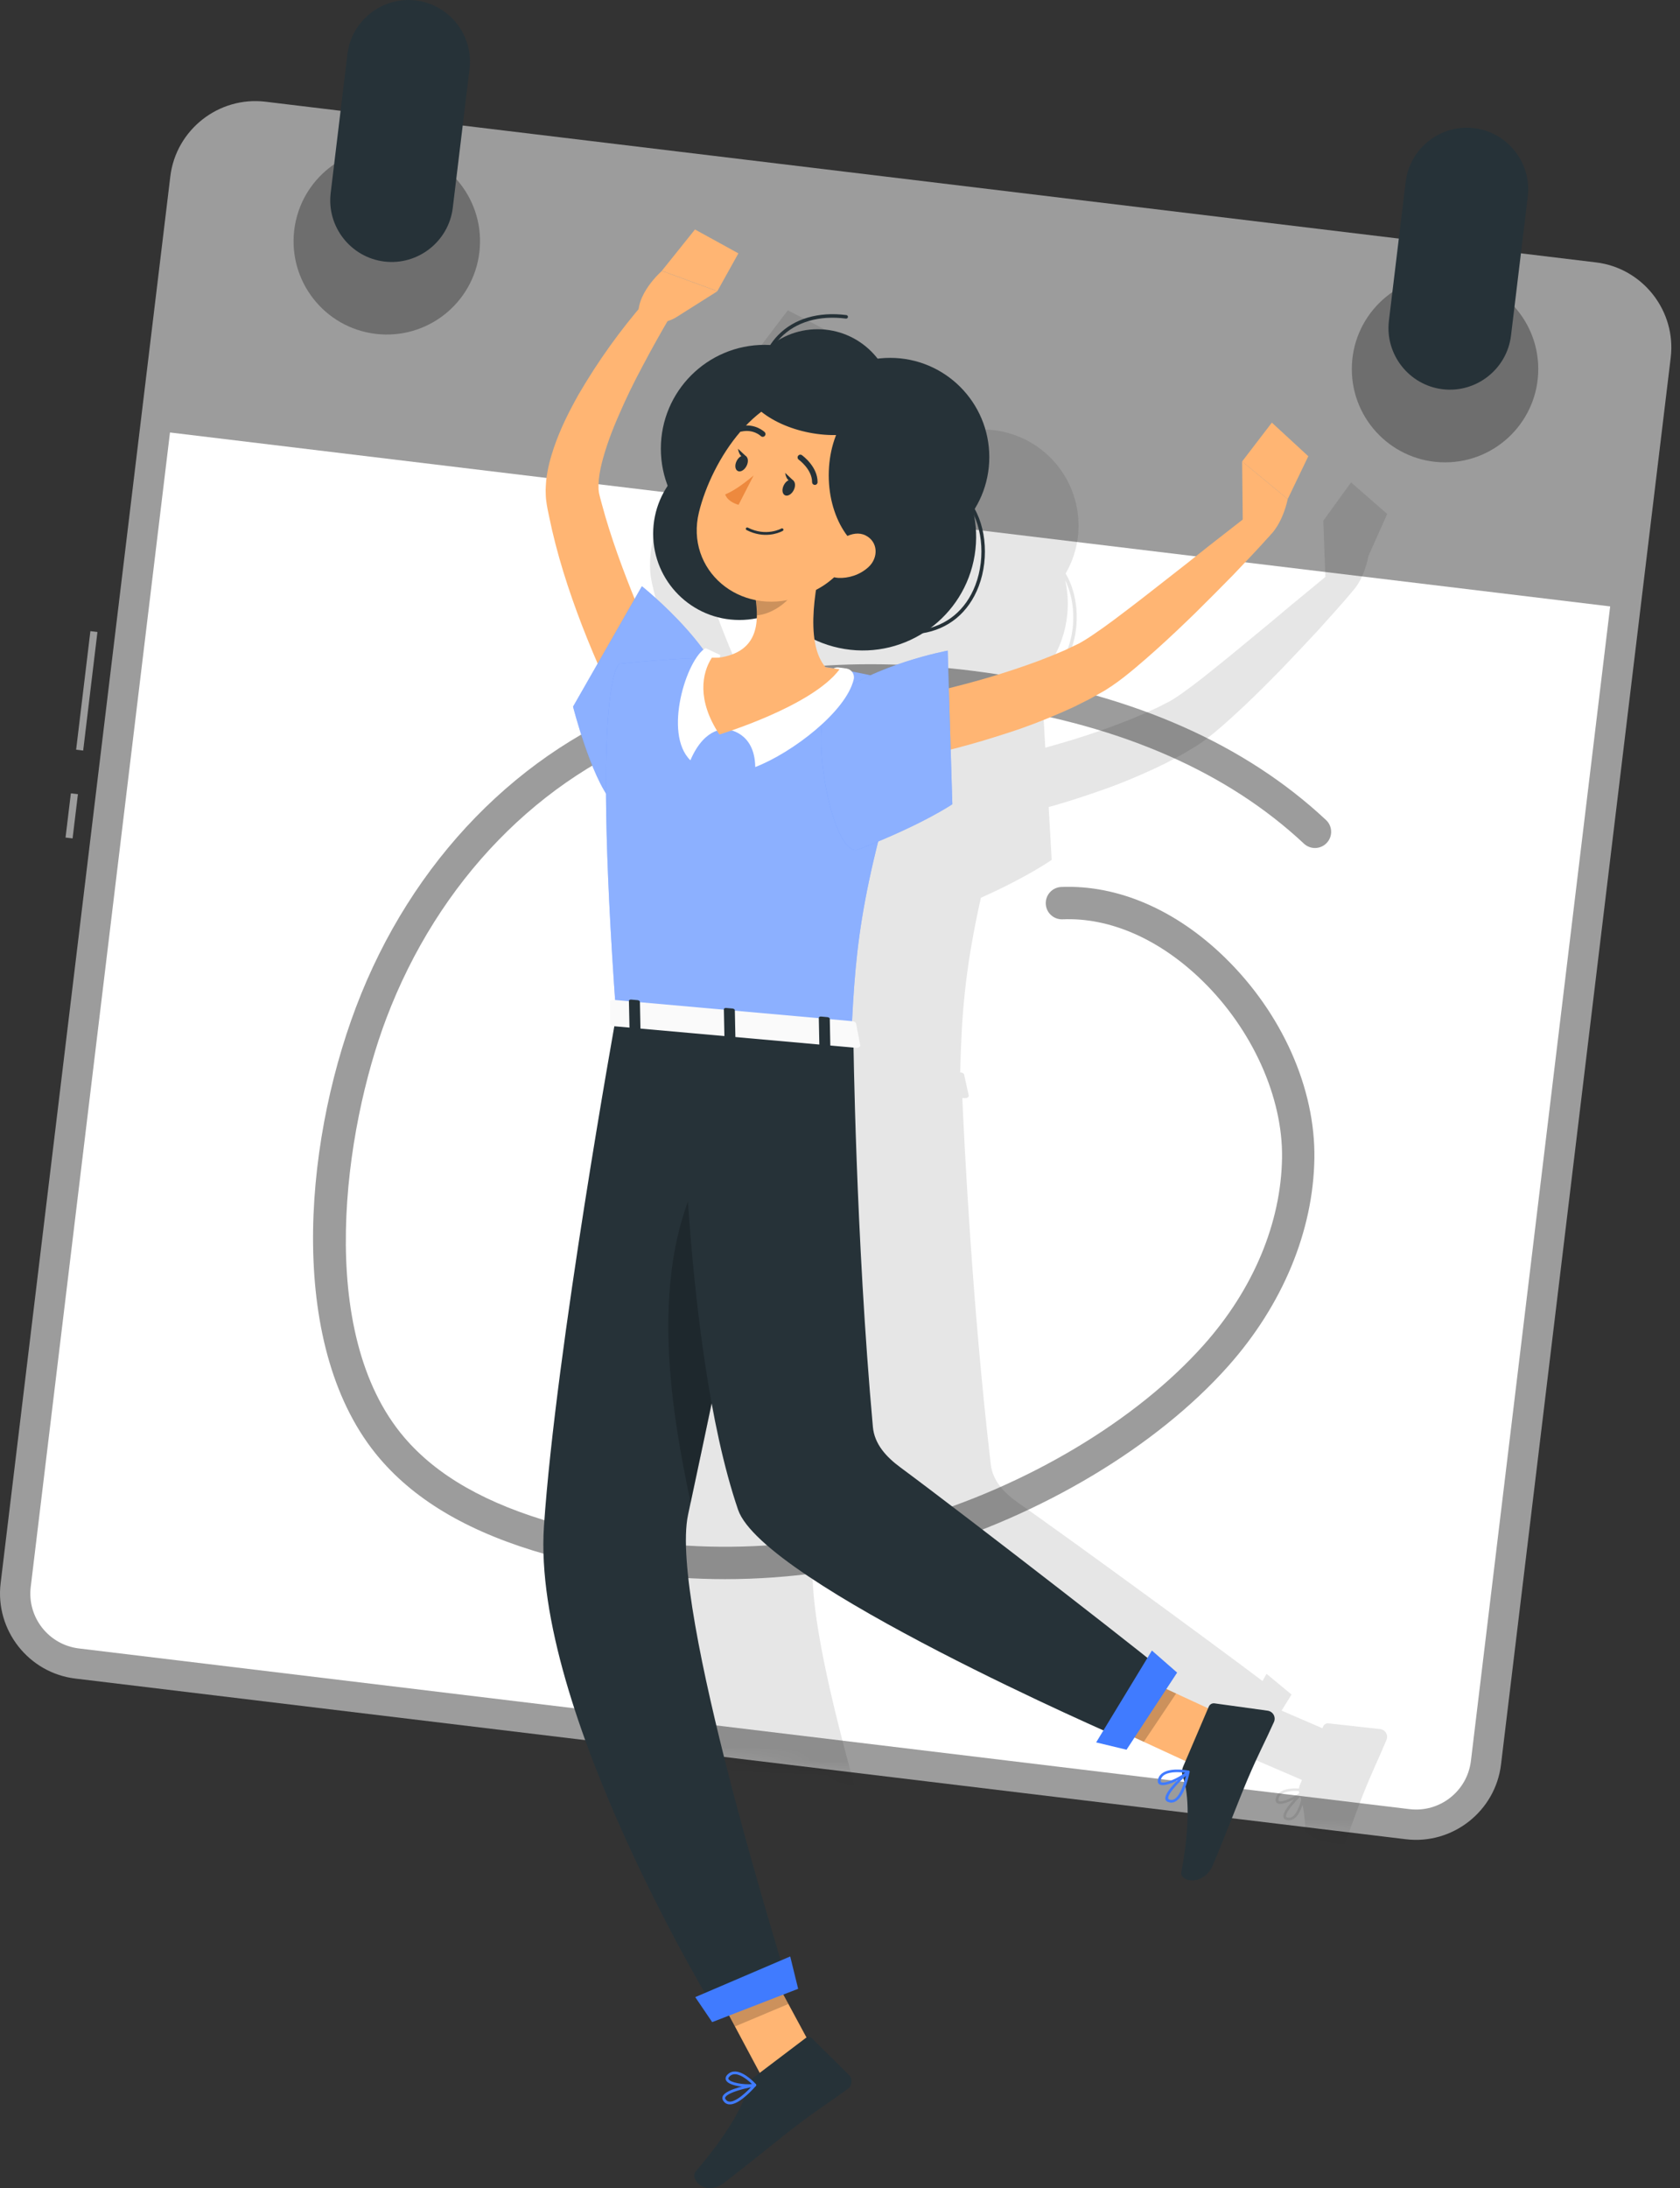 <svg width="116" height="151" viewBox="0 0 116 151" fill="none" xmlns="http://www.w3.org/2000/svg">
<rect x="0" y="0" width="116" height="151" fill="#333333" stroke="none"/>
<path d="M6.242 43.552L5.256 51.734L5.743 51.793L6.728 43.611L6.242 43.552Z" fill="#9C9C9C"/>
<path d="M4.893 54.746L4.525 57.797L5.012 57.855L5.38 54.804L4.893 54.746Z" fill="#9C9C9C"/>
<path d="M97.07 126.919L5.199 115.831C1.974 115.442 -0.347 112.484 0.043 109.259L11.76 12.176C12.149 8.95 15.107 6.63 18.332 7.019L110.203 18.108C113.428 18.497 115.748 21.454 115.359 24.679L103.641 121.763C103.252 124.988 100.295 127.308 97.07 126.919Z" fill="#9C9C9C"/>
<path opacity="0.3" d="M33.098 17.42C32.672 20.949 29.465 23.465 25.936 23.039C22.407 22.613 19.891 19.406 20.317 15.877C20.743 12.348 23.949 9.832 27.479 10.258C31.008 10.684 33.524 13.89 33.098 17.42Z" fill="black"/>
<path opacity="0.3" d="M99.776 31.905C103.332 31.905 106.213 29.023 106.213 25.468C106.213 21.913 103.332 19.031 99.776 19.031C96.222 19.031 93.34 21.913 93.34 25.468C93.34 29.023 96.222 31.905 99.776 31.905Z" fill="black"/>
<path d="M5.45 113.754C3.359 113.501 1.869 111.602 2.121 109.512L11.737 29.844L111.178 41.846L101.563 121.514C101.31 123.604 99.411 125.094 97.321 124.842L5.45 113.754Z" fill="white"/>
<path d="M26.539 18.048C24.22 17.768 22.552 15.642 22.832 13.323L23.989 3.737C24.269 1.419 26.395 -0.249 28.713 0.031C31.032 0.31 32.7 2.436 32.42 4.755L31.263 14.341C30.983 16.659 28.857 18.328 26.539 18.048Z" fill="#263238"/>
<path d="M99.608 26.86C97.29 26.58 95.621 24.454 95.901 22.136L97.058 12.55C97.338 10.232 99.464 8.563 101.782 8.843C104.101 9.123 105.769 11.249 105.489 13.568L104.332 23.154C104.052 25.472 101.927 27.14 99.608 26.86Z" fill="#263238"/>
<path d="M50.066 108.971C45.882 108.971 41.738 108.406 37.739 107.276C32.549 105.809 28.783 103.643 26.225 100.654C19.825 93.174 20.887 79.258 24.582 69.494C28.398 59.41 35.917 51.692 45.211 48.317C52.182 45.786 60.16 45.188 68.923 46.539C78.373 47.996 85.988 51.377 91.558 56.586C92.009 57.007 92.033 57.714 91.611 58.164C91.19 58.614 90.483 58.638 90.033 58.217C84.797 53.32 77.58 50.134 68.583 48.746C60.195 47.453 52.589 48.015 45.974 50.417C37.292 53.569 30.257 60.811 26.671 70.285C23.776 77.936 21.719 91.952 27.923 99.202C30.185 101.846 33.595 103.783 38.347 105.127C46.221 107.352 54.702 107.269 62.872 104.888C70.896 102.55 78.469 98.028 83.13 92.792C86.541 88.961 88.456 84.381 88.522 79.895C88.583 75.726 86.474 71.043 83.016 67.674C80.075 64.809 76.648 63.303 73.37 63.438C72.751 63.464 72.233 62.985 72.208 62.368C72.183 61.752 72.662 61.232 73.278 61.207C77.177 61.048 81.189 62.776 84.575 66.075C88.516 69.915 90.826 75.094 90.755 79.928C90.682 84.949 88.566 90.045 84.798 94.277C79.87 99.813 71.907 104.581 63.497 107.033C59.065 108.324 54.543 108.971 50.066 108.971Z" fill="#9C9C9C"/>
<mask id="mask0_3602_11340" style="mask-type:luminance" maskUnits="userSpaceOnUse" x="0" y="6" width="116" height="121">
<path d="M97.07 126.919L5.199 115.831C1.974 115.442 -0.347 112.484 0.043 109.259L11.76 12.176C12.149 8.95 15.107 6.63 18.332 7.019L110.203 18.108C113.428 18.497 115.748 21.454 115.359 24.679L103.641 121.763C103.252 124.988 100.295 127.308 97.07 126.919Z" fill="white"/>
</mask>
<g mask="url(#mask0_3602_11340)">
<path opacity="0.1" d="M95.783 35.467L93.288 33.289L91.372 35.933L91.514 39.812L89.229 41.694C88.323 42.458 87.413 43.22 86.498 43.967C85.586 44.718 84.679 45.473 83.766 46.199C83.314 46.569 82.856 46.923 82.402 47.269C81.95 47.606 81.486 47.949 81.08 48.205L80.79 48.382L80.425 48.567C80.178 48.688 79.945 48.822 79.688 48.932C79.185 49.164 78.676 49.391 78.153 49.602C77.108 50.022 76.039 50.41 74.948 50.768C74.034 51.068 73.106 51.337 72.174 51.598L72.031 49.084C72.031 49.084 69.401 49.645 66.901 50.872C66.503 50.795 66.084 50.721 65.654 50.652C65.564 50.555 65.443 50.485 65.302 50.465C65.091 50.435 64.896 50.417 64.758 50.407C64.649 50.399 64.544 50.428 64.448 50.477C64.267 50.454 64.084 50.432 63.901 50.411C63.49 49.966 63.247 49.329 63.118 48.597C64.107 49.03 65.201 49.266 66.353 49.235C67.829 49.196 69.192 48.73 70.337 47.968C72.077 47.634 73.373 46.494 73.988 44.745C74.596 43.021 74.411 40.969 73.579 39.577C74.171 38.553 74.502 37.362 74.468 36.094C74.371 32.434 71.325 29.545 67.665 29.642C67.382 29.649 67.106 29.68 66.834 29.722C65.873 28.547 64.401 27.81 62.766 27.853C61.806 27.878 60.917 28.174 60.164 28.658C60.213 28.597 60.258 28.535 60.311 28.477C61.307 27.4 62.845 26.907 64.644 27.089C64.709 27.094 64.767 27.049 64.773 26.983C64.78 26.918 64.733 26.86 64.667 26.853C62.792 26.664 61.184 27.183 60.137 28.316C59.94 28.529 59.773 28.762 59.626 29.006C59.503 29.002 59.38 28.993 59.255 28.997C55.425 29.099 52.403 32.286 52.505 36.116C52.528 36.985 52.717 37.809 53.03 38.569C52.441 39.501 52.111 40.612 52.142 41.798C52.227 44.98 54.875 47.492 58.058 47.407C58.455 47.396 58.842 47.346 59.215 47.259C59.189 48.523 58.655 49.615 56.799 49.955L56.848 49.785L55.848 49.35C55.801 49.378 55.755 49.422 55.708 49.462C53.965 47.198 51.483 45.324 51.483 45.324L51.021 46.184C50.118 44.11 49.281 42.012 48.653 39.889C48.571 39.618 48.47 39.276 48.454 39.191C48.434 39.118 48.432 39.017 48.415 38.931L48.403 38.623C48.403 38.185 48.476 37.671 48.593 37.149C48.832 36.101 49.208 34.998 49.654 33.913C50.089 32.819 50.588 31.729 51.128 30.654C51.636 29.617 52.187 28.575 52.736 27.569C52.944 27.498 53.144 27.404 53.33 27.28L56.001 25.492L57.34 22.931L54.396 21.414L52.257 24.232C52.257 24.232 50.885 25.495 50.774 26.848C49.331 28.66 48.057 30.558 46.921 32.623C46.32 33.764 45.754 34.947 45.345 36.277C45.142 36.943 44.968 37.643 44.9 38.436C44.891 38.641 44.88 38.842 44.88 39.051C44.893 39.271 44.893 39.48 44.925 39.709C44.999 40.235 45.078 40.483 45.15 40.809C45.734 43.336 46.586 45.744 47.559 48.086C47.912 48.925 48.282 49.749 48.665 50.567L47.095 53.488C47.095 53.488 48.182 57.333 49.45 59.231C49.553 62.469 49.836 66.911 50.425 73.01L50.373 73.007C50.218 72.997 50.089 73.072 50.093 73.171L50.148 74.589C50.151 74.678 50.264 74.755 50.406 74.764L50.422 74.765C49.84 78.642 47.04 97.701 46.606 108.299C46.178 118.763 55.4 134.637 58.181 139.172L57.551 139.461L58.727 141.1L59.848 140.631L61.997 144.407L61.605 144.72C61.546 144.768 61.495 144.824 61.448 144.884C61.172 144.654 60.753 144.369 60.366 144.362C60.172 144.358 60.004 144.424 59.869 144.556C59.687 144.736 59.709 144.883 59.762 144.975C59.886 145.196 60.342 145.315 60.802 145.356C60.273 145.514 59.683 145.748 59.566 146.03C59.525 146.127 59.536 146.226 59.597 146.318C59.698 146.472 59.837 146.554 60.007 146.564C60.275 146.579 60.59 146.404 60.892 146.162C60.941 146.123 60.989 146.079 61.038 146.036C60.583 147.326 59.546 149.075 57.906 151.086C57.468 151.624 58.571 152.806 59.815 151.81C61.089 150.791 63.659 148.576 64.581 147.839C66.08 146.64 66.708 146.251 67.912 145.321C68.202 145.097 68.231 144.64 67.967 144.393L65.421 142.008C65.321 141.914 65.18 141.903 65.062 141.967L63.79 139.753L63.791 139.753L63.434 139.132L64.413 138.723L63.826 136.577L63.201 136.865C61.724 132.36 55.209 112.652 56.217 107.264C56.267 107.001 56.317 106.733 56.367 106.464C56.367 106.467 56.368 106.471 56.369 106.473C56.761 104.364 57.176 102.1 57.597 99.791C58.136 102.347 58.779 104.759 59.547 106.829C61.11 111.041 79.481 118.899 84.356 120.921L83.888 121.739L85.932 122.173L86.446 121.343L89.895 122.826L89.746 123.2C89.718 123.271 89.703 123.344 89.692 123.417C89.322 123.397 88.794 123.414 88.442 123.63C88.265 123.738 88.15 123.885 88.099 124.064C88.031 124.307 88.13 124.408 88.226 124.45C88.455 124.55 88.928 124.382 89.362 124.151C88.972 124.575 88.566 125.093 88.611 125.378C88.626 125.476 88.689 125.548 88.793 125.584C88.966 125.645 89.134 125.63 89.291 125.541C89.54 125.4 89.73 125.084 89.873 124.724C89.896 124.665 89.916 124.604 89.936 124.543C90.215 125.802 90.215 127.748 89.813 130.242C89.705 130.909 91.326 131.195 91.914 129.713C92.516 128.197 93.646 125.014 94.081 123.917C94.789 122.133 95.147 121.474 95.733 120.066C95.874 119.727 95.657 119.357 95.288 119.316L91.73 118.922C91.57 118.904 91.415 118.996 91.356 119.144L91.311 119.259L89.146 118.328L89.147 118.327L88.49 118.044L89.177 116.933L87.453 115.506L87.172 115.999C83.297 113.077 73.704 106.08 70.329 103.721C69.371 103.052 68.548 102.221 68.412 101.06C67.127 90.127 66.572 78.676 66.445 75.767L66.612 75.778C66.794 75.789 66.931 75.686 66.883 75.573L66.568 74.138C66.537 74.066 66.437 74.012 66.319 74.004L66.299 74.003C66.394 70.188 66.587 67.064 67.728 61.953C71.06 60.459 72.616 59.333 72.616 59.333L72.408 55.69C72.511 55.662 72.614 55.635 72.718 55.606C73.896 55.269 75.063 54.885 76.225 54.472C77.388 54.066 78.536 53.585 79.673 53.058L80.524 52.65L81.365 52.202C81.645 52.059 81.921 51.88 82.198 51.72L82.613 51.472L83.068 51.159C83.645 50.744 84.111 50.344 84.581 49.93C85.044 49.518 85.497 49.106 85.936 48.689C86.82 47.854 87.67 47.004 88.508 46.143C89.341 45.278 90.161 44.404 90.978 43.528C91.781 42.637 92.585 41.755 93.361 40.834L93.356 40.829C94.23 39.928 94.485 38.369 94.485 38.369L95.783 35.467ZM59.923 144.883C59.912 144.864 59.878 144.804 59.999 144.686C60.012 144.673 60.026 144.661 60.04 144.65C60.132 144.577 60.237 144.542 60.363 144.545C60.704 144.551 61.093 144.825 61.348 145.039C61.323 145.087 61.302 145.137 61.285 145.188C60.744 145.21 60.038 145.088 59.923 144.883ZM60.017 146.379C59.907 146.372 59.819 146.319 59.751 146.214C59.724 146.174 59.719 146.138 59.736 146.098C59.754 146.054 59.793 146.009 59.849 145.965C60.101 145.763 60.688 145.566 61.217 145.43C61.199 145.509 61.176 145.591 61.153 145.675C60.688 146.136 60.281 146.394 60.017 146.379ZM88.321 124.286C88.301 124.277 88.239 124.25 88.285 124.09C88.29 124.072 88.296 124.055 88.302 124.038C88.346 123.93 88.423 123.843 88.537 123.773C88.847 123.583 89.342 123.573 89.686 123.593C89.688 123.644 89.696 123.695 89.707 123.745C89.233 124.071 88.534 124.379 88.321 124.286ZM89.203 125.39C89.1 125.448 88.993 125.456 88.876 125.415C88.831 125.4 88.808 125.375 88.801 125.334C88.794 125.289 88.806 125.232 88.832 125.166C88.951 124.867 89.374 124.378 89.777 123.972C89.802 124.043 89.826 124.12 89.849 124.198C89.676 124.82 89.448 125.252 89.203 125.39ZM73.765 44.665C73.246 46.141 72.22 47.163 70.844 47.599C72.651 46.168 73.792 43.94 73.726 41.458C73.713 40.972 73.65 40.5 73.551 40.042C74.19 41.355 74.303 43.138 73.765 44.665Z" fill="black"/>
</g>
<path d="M43.482 50.337C42.198 47.982 41.15 45.639 40.196 43.187C39.255 40.742 38.441 38.232 37.907 35.606C37.842 35.268 37.767 35.011 37.705 34.465C37.678 34.227 37.683 34.011 37.676 33.783C37.682 33.568 37.699 33.36 37.714 33.149C37.805 32.332 38.004 31.614 38.232 30.932C38.691 29.57 39.307 28.365 39.96 27.202C41.308 24.898 42.811 22.8 44.538 20.812L46.172 22.021C45.554 23.082 44.932 24.187 44.357 25.285C43.769 26.38 43.225 27.492 42.746 28.609C42.255 29.717 41.836 30.846 41.561 31.922C41.426 32.458 41.337 32.986 41.325 33.438L41.328 33.757C41.343 33.846 41.342 33.95 41.361 34.027C41.375 34.114 41.47 34.471 41.547 34.752C42.17 37.083 43.031 39.393 43.962 41.676C44.436 42.817 44.951 43.942 45.468 45.067C45.98 46.184 46.547 47.32 47.082 48.371L43.482 50.337Z" fill="#FFB573"/>
<path d="M50.183 48.956C50.472 45.357 44.321 40.453 44.321 40.453L39.568 48.763C39.568 48.763 40.788 53.566 42.208 55.271C43.687 57.047 49.984 51.438 50.183 48.956Z" fill="#407BFF"/>
<g opacity="0.4">
<path d="M50.183 48.956C50.472 45.357 44.321 40.453 44.321 40.453L39.568 48.763C39.568 48.763 40.788 53.566 42.208 55.271C43.687 57.047 49.984 51.438 50.183 48.956Z" fill="white"/>
</g>
<path d="M46.724 21.872L49.532 20.099L45.701 18.695C45.701 18.695 43.758 20.387 44.129 22.013L44.504 22.139C45.247 22.388 46.062 22.29 46.724 21.872Z" fill="#FFB573"/>
<path d="M50.984 17.483L47.986 15.836L45.7 18.687L49.532 20.091L50.984 17.483Z" fill="#FFB573"/>
<path d="M56.58 142.255L52.816 143.711L48.776 136.151L52.156 134.062L56.58 142.255Z" fill="#FFB573"/>
<path d="M52.047 143.352L55.64 140.63C55.771 140.531 55.946 140.542 56.061 140.655L58.624 143.188C58.889 143.451 58.847 143.922 58.542 144.145C57.273 145.073 56.614 145.456 55.034 146.653C54.061 147.39 51.346 149.606 50.004 150.623C48.691 151.617 47.584 150.366 48.052 149.823C50.15 147.385 51.355 145.303 51.662 143.954C51.716 143.711 51.855 143.497 52.047 143.352Z" fill="#263238"/>
<g opacity="0.2">
<path d="M48.778 136.152L50.747 139.838L54.439 138.286L52.16 134.062L48.778 136.152Z" fill="black"/>
</g>
<path d="M67.298 38.313C67.99 34.046 65.093 30.026 60.826 29.334C56.559 28.641 52.539 31.539 51.846 35.806C51.154 40.072 54.051 44.093 58.318 44.785C62.585 45.478 66.605 42.58 67.298 38.313Z" fill="#263238"/>
<path d="M63.626 43.708C63.566 43.708 63.514 43.664 63.505 43.603C63.494 43.536 63.54 43.474 63.608 43.463C65.359 43.199 66.687 42.102 67.347 40.375C68.092 38.424 67.818 36.021 66.693 34.661C66.65 34.61 66.658 34.532 66.71 34.489C66.761 34.446 66.839 34.453 66.882 34.506C68.059 35.929 68.35 38.434 67.575 40.462C66.882 42.276 65.485 43.428 63.643 43.706C63.638 43.707 63.632 43.708 63.626 43.708Z" fill="#263238"/>
<path d="M42.789 45.804C42.789 45.804 40.825 46.305 42.548 70.095C48.989 70.669 55.645 71.262 58.779 71.542C59.095 64.912 59.4 60.828 63.766 47.552C63.766 47.552 60.482 46.519 57.005 46.04C54.286 45.664 52.056 45.377 49.636 45.383C46.444 45.389 42.789 45.804 42.789 45.804Z" fill="#407BFF"/>
<g opacity="0.4">
<path d="M42.789 45.804C42.789 45.804 40.825 46.305 42.548 70.095C48.989 70.669 55.645 71.262 58.779 71.542C59.095 64.912 59.4 60.828 63.766 47.552C63.766 47.552 60.482 46.519 57.005 46.04C54.286 45.664 52.056 45.377 49.636 45.383C46.444 45.389 42.789 45.804 42.789 45.804Z" fill="white"/>
</g>
<path d="M61.461 38.392C65.243 38.392 68.309 35.325 68.309 31.543C68.309 27.761 65.243 24.695 61.461 24.695C57.679 24.695 54.613 27.761 54.613 31.543C54.613 35.325 57.679 38.392 61.461 38.392Z" fill="#263238"/>
<path d="M56.452 33.218C59.351 33.218 61.701 30.867 61.701 27.968C61.701 25.069 59.351 22.719 56.452 22.719C53.553 22.719 51.202 25.069 51.202 27.968C51.202 30.867 53.553 33.218 56.452 33.218Z" fill="#263238"/>
<path d="M52.652 27.107C52.593 27.107 52.54 27.064 52.531 27.003C52.306 25.55 52.74 24.138 53.724 23.129C54.836 21.987 56.511 21.495 58.442 21.742C58.509 21.751 58.556 21.812 58.548 21.879C58.539 21.947 58.478 21.992 58.41 21.985C56.559 21.747 54.956 22.214 53.9 23.3C52.97 24.254 52.559 25.59 52.773 26.966C52.783 27.033 52.738 27.095 52.67 27.105C52.664 27.106 52.658 27.107 52.652 27.107Z" fill="#263238"/>
<path d="M51.053 42.783C54.342 42.783 57.008 40.118 57.008 36.829C57.008 33.541 54.342 30.875 51.053 30.875C47.765 30.875 45.099 33.541 45.099 36.829C45.099 40.118 47.765 42.783 51.053 42.783Z" fill="#263238"/>
<path d="M52.795 38.128C56.753 38.128 59.961 34.92 59.961 30.962C59.961 27.005 56.753 23.797 52.795 23.797C48.838 23.797 45.63 27.005 45.63 30.962C45.63 34.92 48.838 38.128 52.795 38.128Z" fill="#263238"/>
<path d="M57.015 37.68C56.339 40.01 55.487 44.313 57.005 46.044C57.005 46.044 56.142 48.391 51.736 47.998C46.891 47.566 49.636 45.387 49.636 45.387C52.336 44.991 52.443 43.023 52.147 41.139L57.015 37.68Z" fill="#FFB573"/>
<path opacity="0.2" d="M55.031 39.086L52.149 41.132C52.221 41.578 52.267 42.028 52.26 42.461C53.283 42.405 54.77 41.42 54.971 40.371C55.071 39.848 55.094 39.339 55.031 39.086Z" fill="black"/>
<path d="M60.677 35.389C58.646 38.815 57.86 40.308 55.144 41.207C51.056 42.56 47.293 39.317 48.26 35.354C49.13 31.787 52.304 26.784 56.487 27.152C60.609 27.514 62.708 31.964 60.677 35.389Z" fill="#FFB573"/>
<path d="M61.178 38.467C63.363 38.467 65.134 35.93 65.134 32.8C65.134 29.67 63.363 27.133 61.178 27.133C58.993 27.133 57.222 29.67 57.222 32.8C57.222 35.93 58.993 38.467 61.178 38.467Z" fill="#263238"/>
<path d="M57.009 24.103C59.824 24.648 61.858 26.378 61.55 27.967C61.242 29.557 58.71 30.403 55.894 29.858C53.079 29.312 51.046 27.582 51.354 25.993C51.661 24.404 54.193 23.558 57.009 24.103Z" fill="#263238"/>
<path d="M42.548 70.086C42.548 70.086 38.383 93.119 37.558 105.329C36.7 118.03 49.437 138.838 49.437 138.838L54.186 136.241C54.283 136.314 46.163 110.794 47.51 104.523C50.374 91.191 54.432 71.146 54.432 71.146L42.548 70.086Z" fill="#263238"/>
<path d="M55.11 137.24L49.174 139.539L48.005 137.814L54.562 135.008L55.11 137.24Z" fill="#407BFF"/>
<path opacity="0.2" d="M49.522 79.081C51.234 76.71 52.298 76.913 52.923 78.568C51.527 85.391 49.412 95.647 47.689 103.72C46.401 97.528 44.252 86.38 49.522 79.081Z" fill="black"/>
<path d="M85.343 118.774L83.111 122.107L74.57 118.162L76.803 114.828L85.343 118.774Z" fill="#FFB573"/>
<path d="M81.694 121.906L83.466 117.762C83.531 117.611 83.694 117.52 83.858 117.542L87.521 118.047C87.901 118.1 88.116 118.488 87.961 118.834C87.317 120.272 86.929 120.942 86.15 122.766C85.67 123.887 84.415 127.142 83.753 128.69C83.106 130.205 81.44 129.865 81.569 129.179C82.149 126.103 82.117 123.808 81.67 122.591C81.589 122.371 81.6 122.127 81.694 121.906Z" fill="#263238"/>
<g opacity="0.2">
<path d="M74.573 118.163L78.975 120.198L81.208 116.862L76.807 114.828L74.573 118.163Z" fill="black"/>
</g>
<path d="M47.038 70.5C47.038 70.5 46.966 92.467 50.961 104.179C52.69 109.248 77.4 119.945 77.401 119.945L80.899 115.799C81.251 115.87 66.557 104.502 62.178 101.266C61.207 100.549 60.38 99.668 60.271 98.466C59.083 85.362 58.923 71.56 58.923 71.56L47.038 70.5Z" fill="#263238"/>
<path d="M81.278 115.42L77.784 120.741L75.686 120.237L79.536 113.898L81.278 115.42Z" fill="#407BFF"/>
<path d="M81.782 123.488C81.625 123.855 81.42 124.176 81.159 124.315C80.994 124.403 80.82 124.413 80.643 124.346C80.537 124.305 80.474 124.23 80.461 124.128C80.393 123.603 81.815 122.356 81.977 122.215C82.009 122.187 82.055 122.18 82.091 122.196C82.128 122.212 82.147 122.249 82.139 122.287C82.071 122.619 81.956 123.081 81.782 123.488ZM80.695 123.918C80.666 123.986 80.653 124.044 80.659 124.09C80.664 124.133 80.687 124.159 80.734 124.177C80.854 124.223 80.964 124.217 81.072 124.159C81.38 123.996 81.676 123.399 81.883 122.541C81.411 122.975 80.844 123.568 80.695 123.918Z" fill="#407BFF"/>
<path d="M82.134 122.296C82.128 122.308 82.12 122.32 82.11 122.33C81.712 122.71 80.5 123.343 80.089 123.15C79.991 123.105 79.891 122.998 79.969 122.749C80.026 122.564 80.149 122.416 80.335 122.309C80.941 121.961 82.025 122.172 82.071 122.181C82.105 122.187 82.13 122.21 82.138 122.241C82.143 122.259 82.141 122.278 82.134 122.296ZM80.179 122.729C80.172 122.747 80.165 122.765 80.16 122.783C80.109 122.947 80.171 122.976 80.192 122.986C80.439 123.102 81.353 122.698 81.831 122.33C81.507 122.287 80.826 122.233 80.428 122.461C80.309 122.53 80.227 122.619 80.179 122.729Z" fill="#407BFF"/>
<path d="M54.802 33.827C54.655 34.115 54.382 34.27 54.194 34.173C54.006 34.077 53.973 33.765 54.121 33.477C54.268 33.189 54.541 33.034 54.729 33.13C54.917 33.227 54.95 33.538 54.802 33.827Z" fill="#263238"/>
<path d="M51.547 32.155C51.4 32.443 51.127 32.598 50.939 32.501C50.751 32.405 50.718 32.093 50.866 31.805C51.013 31.517 51.286 31.362 51.474 31.458C51.662 31.555 51.695 31.867 51.547 32.155Z" fill="#263238"/>
<path d="M51.549 31.523L50.959 30.969C50.959 30.969 51.037 31.691 51.549 31.523Z" fill="#263238"/>
<path d="M52.038 32.805C52.038 32.805 50.914 33.794 50.069 34.116C50.267 34.666 50.996 34.835 50.996 34.835L52.038 32.805Z" fill="#ED893E"/>
<path d="M51.989 36.763C51.846 36.715 51.699 36.655 51.548 36.577C51.502 36.553 51.483 36.496 51.507 36.449C51.531 36.402 51.592 36.386 51.635 36.408C52.903 37.058 53.942 36.476 53.952 36.47C53.998 36.444 54.055 36.46 54.082 36.505C54.108 36.551 54.092 36.609 54.047 36.635C54.005 36.659 53.134 37.144 51.989 36.763Z" fill="#263238"/>
<path d="M59.973 39.125C59.368 39.686 58.56 39.915 57.882 39.879C56.863 39.824 56.679 38.834 57.235 38.043C57.736 37.331 58.869 36.502 59.761 36.945C60.639 37.381 60.665 38.483 59.973 39.125Z" fill="#FFB573"/>
<path d="M56.202 33.452C56.126 33.426 56.072 33.355 56.072 33.27C56.077 32.391 55.16 31.726 55.151 31.72C55.066 31.659 55.046 31.54 55.107 31.455C55.168 31.37 55.286 31.349 55.372 31.411C55.417 31.443 56.458 32.199 56.452 33.273C56.451 33.378 56.365 33.463 56.261 33.462C56.24 33.462 56.22 33.458 56.202 33.452Z" fill="#263238"/>
<path d="M51.093 29.775C51.032 29.755 50.982 29.703 50.967 29.636C50.944 29.533 51.01 29.432 51.112 29.409C52.139 29.184 52.771 29.793 52.798 29.818C52.873 29.892 52.873 30.012 52.8 30.087C52.727 30.161 52.607 30.163 52.532 30.09C52.511 30.07 52.013 29.601 51.193 29.78C51.159 29.788 51.124 29.785 51.093 29.775Z" fill="#263238"/>
<path d="M61.501 48.415C62.615 48.18 63.812 47.924 64.958 47.631C66.116 47.347 67.268 47.048 68.402 46.709C69.538 46.37 70.653 45.998 71.743 45.593C72.289 45.389 72.82 45.169 73.346 44.944C73.615 44.838 73.859 44.705 74.117 44.587L74.499 44.406L74.803 44.231C75.229 43.979 75.718 43.637 76.194 43.301C76.672 42.956 77.154 42.603 77.632 42.234C78.594 41.509 79.552 40.755 80.513 40.004C81.48 39.257 82.439 38.496 83.397 37.731L86.299 35.469L87.685 36.955C86.858 37.884 86.004 38.773 85.15 39.672C84.283 40.553 83.413 41.433 82.528 42.303C81.639 43.17 80.737 44.023 79.803 44.861C79.338 45.28 78.859 45.693 78.37 46.105C77.873 46.52 77.381 46.92 76.773 47.333L76.295 47.644L75.859 47.889C75.568 48.046 75.279 48.224 74.986 48.364L74.105 48.803L73.216 49.201C72.027 49.714 70.829 50.179 69.616 50.566C68.405 50.961 67.19 51.326 65.965 51.642C64.726 51.945 63.526 52.233 62.224 52.453L61.501 48.415Z" fill="#FFB573"/>
<path d="M59.267 58.618C63.697 56.908 65.757 55.496 65.757 55.496L65.436 44.898C65.436 44.898 60.397 45.833 57.451 48.167C55.64 49.602 57.45 59.318 59.267 58.618Z" fill="#407BFF"/>
<g opacity="0.4">
<path d="M59.267 58.618C63.697 56.908 65.757 55.496 65.757 55.496L65.436 44.898C65.436 44.898 60.397 45.833 57.451 48.167C55.64 49.602 57.45 59.318 59.267 58.618Z" fill="white"/>
</g>
<path d="M50.193 50.337C50.193 50.337 52.115 50.46 52.148 52.931C54.712 51.944 58.436 49.089 58.947 46.874C59.027 46.531 58.797 46.191 58.45 46.133C58.233 46.096 58.032 46.072 57.89 46.058C57.758 46.044 57.626 46.075 57.513 46.145L54.434 48.025L50.193 50.337Z" fill="white"/>
<path d="M48.976 47.585L49.738 45.203L48.718 44.727C47.424 45.444 45.77 50.607 47.669 52.466C48.711 50.036 50.193 50.342 50.193 50.342L48.976 47.585Z" fill="white"/>
<path d="M57.003 46.04C54.284 45.662 52.055 45.375 49.634 45.383C49.473 45.384 49.312 45.385 49.15 45.387C48.462 46.45 48.106 48.316 49.671 50.684C49.671 50.684 56.042 48.765 57.969 46.189C57.651 46.134 57.327 46.085 57.003 46.04Z" fill="#FFB573"/>
<path d="M51.269 144.824C50.951 145.066 50.62 145.239 50.344 145.215C50.169 145.2 50.029 145.111 49.928 144.95C49.868 144.853 49.86 144.75 49.904 144.651C50.133 144.14 51.902 143.825 52.102 143.79C52.142 143.784 52.182 143.803 52.201 143.838C52.221 143.873 52.216 143.917 52.189 143.947C51.959 144.207 51.622 144.557 51.269 144.824ZM50.199 144.595C50.14 144.639 50.098 144.684 50.078 144.729C50.06 144.77 50.063 144.807 50.09 144.849C50.158 144.959 50.247 145.017 50.361 145.026C50.687 145.053 51.236 144.685 51.856 144.031C51.258 144.152 50.501 144.365 50.199 144.595Z" fill="#407BFF"/>
<path d="M52.176 143.955C52.165 143.963 52.153 143.968 52.14 143.971C51.628 144.088 50.351 143.969 50.136 143.563C50.085 143.466 50.065 143.313 50.258 143.133C50.402 143.001 50.577 142.937 50.777 142.946C51.433 142.977 52.159 143.781 52.189 143.816C52.212 143.841 52.219 143.876 52.209 143.908C52.203 143.927 52.191 143.943 52.176 143.955ZM50.432 143.236C50.417 143.247 50.403 143.259 50.388 143.273C50.261 143.391 50.294 143.453 50.305 143.474C50.434 143.719 51.357 143.873 51.924 143.814C51.696 143.592 51.199 143.156 50.769 143.136C50.638 143.13 50.528 143.163 50.432 143.236Z" fill="#407BFF"/>
<path d="M54.804 33.187L54.214 32.633C54.214 32.633 54.292 33.355 54.804 33.187Z" fill="#263238"/>
<path d="M59.107 70.612L59.392 72.102C59.439 72.219 59.295 72.323 59.108 72.306L42.403 70.817C42.257 70.804 42.142 70.721 42.141 70.629L42.124 69.163C42.123 69.061 42.258 68.987 42.418 69.002L58.854 70.468C58.974 70.478 59.076 70.537 59.107 70.612Z" fill="#FAFAFA"/>
<path d="M56.736 72.258L57.176 72.297C57.263 72.305 57.334 72.266 57.333 72.21L57.295 70.304C57.294 70.248 57.221 70.197 57.133 70.189L56.694 70.149C56.606 70.142 56.535 70.181 56.536 70.237L56.574 72.142C56.575 72.198 56.648 72.25 56.736 72.258Z" fill="#263238"/>
<path d="M43.626 71.086L44.066 71.126C44.154 71.133 44.224 71.094 44.223 71.038L44.185 69.132C44.184 69.077 44.112 69.025 44.024 69.017L43.584 68.978C43.496 68.97 43.425 69.009 43.426 69.065L43.465 70.971C43.466 71.026 43.538 71.078 43.626 71.086Z" fill="#263238"/>
<path d="M50.18 71.664L50.62 71.704C50.708 71.712 50.779 71.672 50.778 71.616L50.739 69.71C50.738 69.655 50.666 69.603 50.578 69.595L50.138 69.556C50.05 69.548 49.98 69.587 49.981 69.643L50.019 71.549C50.02 71.605 50.093 71.657 50.18 71.664Z" fill="#263238"/>
<path d="M85.811 36.178L85.767 31.844L88.913 34.441C88.913 34.441 88.434 36.973 86.843 37.473L85.811 36.178Z" fill="#FFB573"/>
<path d="M87.819 29.164L90.335 31.482L88.913 34.439L85.767 31.842L87.819 29.164Z" fill="#FFB573"/>
</svg>
